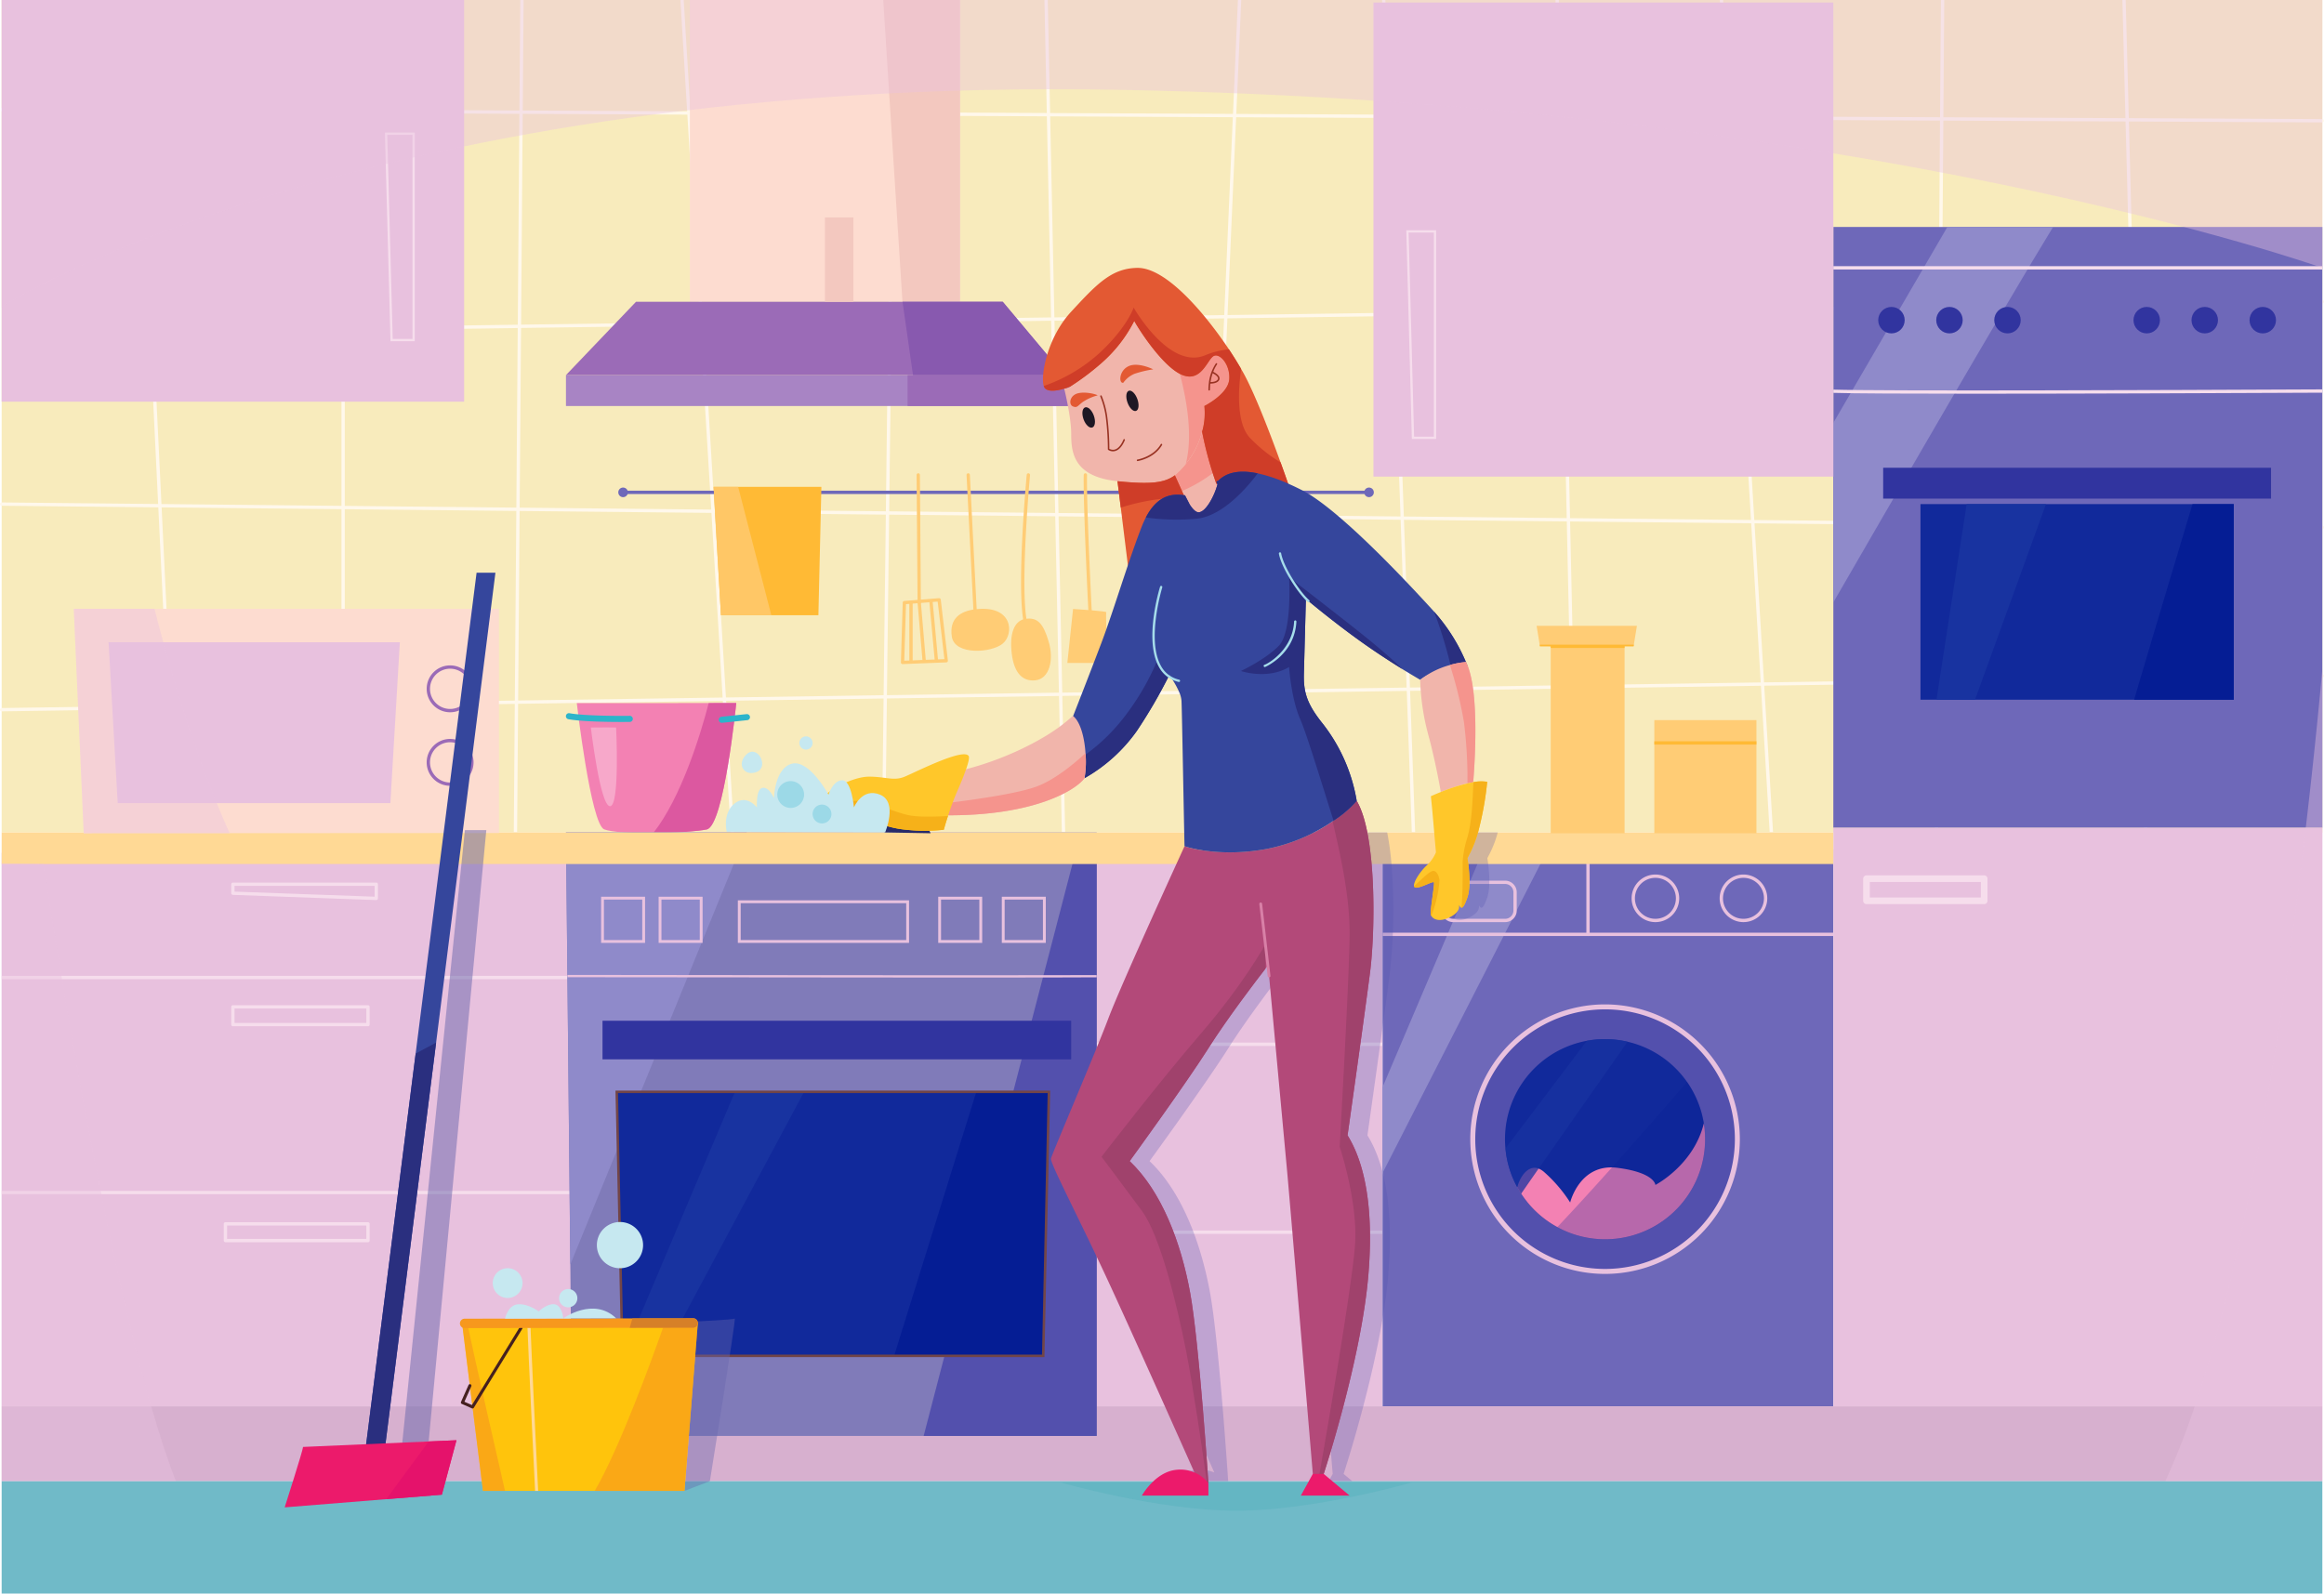 <svg xmlns="http://www.w3.org/2000/svg" width="701" height="480.762" viewBox="0 0 701 480.762">
  <g id="Restaurant_Cleaning" data-name="Restaurant Cleaning" transform="translate(0.5 0.76)">
    <path id="Path_48225" data-name="Path 48225" d="M416.55,255.48V423.5H0V256.49Z" fill="#e8c1de"/>
    <g id="Group_31853" data-name="Group 31853">
      <path id="Path_48226" data-name="Path 48226" d="M416.55,313.78v1H323.56a.5.5,0,1,1,0-1Z" fill="#f6ddec"/>
    </g>
    <g id="Group_31854" data-name="Group 31854">
      <path id="Path_48227" data-name="Path 48227" d="M416.55,370.48v1H319.84a.5.5,0,0,1,0-1Z" fill="#f6ddec"/>
    </g>
    <rect id="Rectangle_5034" data-name="Rectangle 5034" width="135.95" height="168.02" transform="translate(416.55 255.48)" fill="#6e68b9"/>
    <path id="Path_48228" data-name="Path 48228" d="M466.39,255.48l-49.84,97.6V327.16l30.48-71.68Z" fill="#8f8aca"/>
    <g id="Group_31860" data-name="Group 31860">
      <g id="Group_31855" data-name="Group 31855">
        <path id="Path_48229" data-name="Path 48229" d="M175.92,294.15a.5.5,0,0,1-.5.5H0v-1H175.42A.5.5,0,0,1,175.92,294.15Z" fill="#f6ddec"/>
      </g>
      <g id="Group_31856" data-name="Group 31856">
        <path id="Path_48230" data-name="Path 48230" d="M177.59,359a.5.5,0,0,1-.5.5H0v-1H177.09A.5.5,0,0,1,177.59,359Z" fill="#f6ddec"/>
      </g>
      <g id="Group_31857" data-name="Group 31857">
        <path id="Path_48231" data-name="Path 48231" d="M110.5,367.96h-43a.5.5,0,0,0-.5.5v5.04a.5.5,0,0,0,.5.5h43a.5.5,0,0,0,.5-.5v-5.04A.5.5,0,0,0,110.5,367.96ZM110,373H68v-4.04h42Z" fill="#f6ddec"/>
      </g>
      <g id="Group_31858" data-name="Group 31858">
        <path id="Path_48232" data-name="Path 48232" d="M110.5,302.5H69.75a.5.5,0,0,0-.5.5v5.34a.5.5,0,0,0,.5.5H110.5a.5.5,0,0,0,.5-.5V303A.5.5,0,0,0,110.5,302.5Zm-.5,5.34H70.25V303.5H110Z" fill="#f6ddec"/>
      </g>
      <g id="Group_31859" data-name="Group 31859">
        <path id="Path_48233" data-name="Path 48233" d="M113,265.5H69.75a.5.5,0,0,0-.5.5v2.71a.5.5,0,0,0,.48.5l43.25,1.57H113a.518.518,0,0,0,.35-.14.554.554,0,0,0,.15-.36V266A.5.5,0,0,0,113,265.5Zm-.5,4.26-42.25-1.53V266.5H112.5Z" fill="#f6ddec"/>
      </g>
    </g>
    <path id="Path_48234" data-name="Path 48234" d="M700-.76V250.37H0V32.83l41.48.2-.05-1L0,31.83V-.76Z" fill="#f8ebbc"/>
    <path id="Path_48235" data-name="Path 48235" d="M700.01,90.77a.5.5,0,0,0,.49-.51.47.47,0,0,0-.5-.49h-.01l-56.91.78-1.43-54.66,58.35.28a.5.5,0,0,0,.5-.5.5.5,0,0,0-.5-.5l-58.38-.28L640.69-.76h-1l.93,35.65-54.93-.27.26-35.38h-1l-.26,35.38-63.33-.3L519.26-.76h-1.01l2.11,35.07h-.01l-49.9-.24L469.7-.76h-1l.75,34.83-50.83-.24L417.38-.76h-1l1.24,34.58-45.21-.21L373.9-.76h-1L371.41,33.6l-55.16-.26-.71-34.1h-1l.71,34.09-46.06-.22L269.6-.76h-1l-.41,33.87-60.43-.29L205.73-.76h-.99l2.03,33.58-49.59-.24.26-33.34h-1l-.26,33.34-52.68-.26V-.76h-1V32.32l-60.06-.29L40.85-.76h-1l1.58,32.79.05,1,3.18,65.68L0,99.32v1H.01l44.7-.61,2.49,51.58L0,150.82a.5.5,0,0,0-.5.5.5.5,0,0,0,.5.5l47.25.48,2.89,59.81L0,212.84H-.01a.508.508,0,0,0-.49.51.5.5,0,0,0,.5.49H.01l50.18-.73,1.8,37.26.01.21a.489.489,0,0,0,.5.47h.02a.5.5,0,0,0,.48-.52l-.01-.16-1.8-37.27,51.31-.75v38.02h1V212.34l51.28-.75-.3,38.78h1l.3-38.8,61.75-.89,2.4,39.69h1l-2.4-39.71,47.489-.69-.489,40.4h1l.489-40.41,51.911-.76.86,41.17h1l-.86-41.18,43.88-.64-1.82,41.82H363l1.81-41.84,59.02-.86,1.52,42.7h1.01l-1.53-42.71,48.36-.71.94,43.42h1l-.94-43.43,56.46-.82,2.65,44.25h1.01l-2.66-44.27,51.79-.75-.33,45.02h1l.33-45.03,60.61-.89,1.2,45.92h1l-1.2-45.93,53.95-.79h.01a.5.5,0,0,0,.49-.5.522.522,0,0,0-.5-.5h-.01l-53.96.79-1.19-45.16,55.16.55a.5.5,0,1,0,0-1l-55.18-.55L643.1,91.55l56.9-.78ZM102.5,211.35l-51.36.75-2.89-59.79,54.25.54Zm0-59.5-54.3-.55L45.71,99.7l56.79-.78Zm0-53.93-56.84.78L42.48,33.03l60.02.29Zm483.18-62.3,54.97.27,1.43,54.67-56.811.78Zm-65.27-.31h.01l3.4,56.86-52.1.71-1.25-57.81ZM369.73,95.28l50.06-.69,2.16,60.46-54.79-.55Zm-3.57,59.21-47.38-.48-1.22-58.02,51.17-.7Zm54.63-59.91,49.95-.68h.01l1.33,61.65-49.13-.49Zm50.96-.7,52.13-.71,3.78,62.94-54.58-.55Zm-2.28-58.81,1.25,57.83-49.97.68-2.1-58.75Zm-97.11-.46,45.29.21,2.1,58.77-49.981.69Zm-1-.01-2.591,59.69-51.229.7-1.271-60.65Zm-102.19-.49,46.1.22L316.54,95l-48.12.66Zm-.76,62.55L316.56,96l1.22,58-50.07-.5Zm-.24-62.55-.75,61.56-55.81.76-3.79-62.61Zm-111-.53,49.66.24,3.79,62.63-53.94.73Zm-.92,118.8.42-54.2,54.01-.73,3.36,55.51v.01l-57.79-.58Zm-1.46,58.21-51.29.75V152.86l51.74.52Zm.46-58.22v.01l-51.75-.52V98.91l52.17-.71Zm.43-55.17-52.18.71V33.32l52.67.26Zm61.79,112.48-61.68.89.45-57.18,57.86.58,3.37,55.7Zm48.56-.71-47.56.69-3.37-55.68,51.6.51Zm.68-55.48-51.67-.51v-.01l-3.36-55.54,55.73-.76Zm.32,55.47v-.01l.67-54.45,50.1.5,1.11,53.2Zm96.82-1.42v.01l-43.94.64v-.01l-1.11-53.17,47.31.48Zm1.01-.01,2.26-52.03,54.86.55,1.81,50.62Zm59.93-.87-1.81-50.6,49.12.49,1.07,49.4Zm49.38-.72-1.07-49.38,54.62.55,2.87,48.01Zm109.28-1.59-51.86.75-2.87-47.98,55.07.55Zm.34-47.68-55.13-.55-3.78-62.96h.01l59.379-.81Zm.479-65.32-59.439.81h-.01l-3.4-56.84,63.26.3Zm60.75,112.1-60.569.88.34-46.65,59.05.59Zm-1.2-46.18-59.03-.59.479-64.34,56.831-.78Z" fill="#fff8eb"/>
    <rect id="Rectangle_5035" data-name="Rectangle 5035" width="147.5" height="181.25" transform="translate(552.5 67.71)" fill="#6e68b9"/>
    <path id="Path_48236" data-name="Path 48236" d="M618.79,67.71c-14.31,23.34-52.55,89.46-66.29,113.26V126.8l34.4-59.09Z" fill="#8f8aca"/>
    <rect id="Rectangle_5036" data-name="Rectangle 5036" width="139.5" height="121.179" transform="translate(0 -0.76)" fill="#e8c1de"/>
    <rect id="Rectangle_5037" data-name="Rectangle 5037" width="138.721" height="143.03" transform="translate(413.779)" fill="#e8c1de"/>
    <rect id="Rectangle_5038" data-name="Rectangle 5038" width="700" height="22.59" transform="translate(0 423.5)" fill="#d7b0cf"/>
    <rect id="Rectangle_5039" data-name="Rectangle 5039" width="700" height="33.913" transform="translate(0 446.087)" fill="#70bac8"/>
    <g id="Group_31864" data-name="Group 31864">
      <g id="Group_31861" data-name="Group 31861">
        <path id="Path_48237" data-name="Path 48237" d="M221.581,211.333s-3.673,37.005-8.887,38.13c-2.668.578-9.488,1.019-16.141,1.083-6.351.065-12.535-.221-14.8-1.1-4.063-1.562-8.273-38.088-8.273-38.088l39.8-.019Z" fill="#f381b3"/>
        <path id="Path_48238" data-name="Path 48238" d="M221.581,211.333s-3.673,37.005-8.887,38.13c-2.668.578-9.488,1.019-16.141,1.083,8.466-10.709,14.314-29.908,16.72-39.2Z" fill="#dc58a0"/>
      </g>
      <g id="Group_31862" data-name="Group 31862">
        <path id="Path_48239" data-name="Path 48239" d="M186.981,217.048c-4.062,0-12-.1-16.013-.832a.918.918,0,1,1,.328-1.806c5.249.954,18.051.79,18.179.783h.013a.92.92,0,0,1,.013,1.839C189.36,217.035,188.408,217.048,186.981,217.048Z" fill="#2db4ca"/>
      </g>
      <g id="Group_31863" data-name="Group 31863">
        <path id="Path_48240" data-name="Path 48240" d="M217.22,217.309a.919.919,0,0,1-.1-1.832l7.585-.8a.93.93,0,0,1,1.01.817.921.921,0,0,1-.816,1.009l-7.586.8A.439.439,0,0,1,217.22,217.309Z" fill="#2db4ca"/>
      </g>
      <path id="Path_48241" data-name="Path 48241" d="M177.718,218.72s5.066-.074,7.624,0c0,0,1.164,23.666-1.825,23.743S177.718,218.72,177.718,218.72Z" fill="#f7a8ca"/>
    </g>
    <g id="Group_31866" data-name="Group 31866">
      <g id="Group_31865" data-name="Group 31865">
        <rect id="Rectangle_5040" data-name="Rectangle 5040" width="152.302" height="9.326" transform="translate(170.213 112.403)" fill="#a884c4"/>
        <rect id="Rectangle_5041" data-name="Rectangle 5041" width="49.251" height="9.326" transform="translate(273.265 112.403)" fill="#9b6bb7"/>
      </g>
      <rect id="Rectangle_5042" data-name="Rectangle 5042" width="81.487" height="91.03" transform="translate(207.597 -0.76)" fill="#fddcd0"/>
      <path id="Path_48242" data-name="Path 48242" d="M289.084-.76V90.27H271.713L265.907-.76Z" fill="#f3c8bf"/>
      <path id="Path_48243" data-name="Path 48243" d="M320.494,112.4H170.213L191.352,90.27h110.6Z" fill="#9b6bb7"/>
      <rect id="Rectangle_5043" data-name="Rectangle 5043" width="8.578" height="25.433" transform="translate(248.34 64.836)" fill="#f3c8bf"/>
      <path id="Path_48244" data-name="Path 48244" d="M320.494,112.4h-45.6L271.731,90.27h30.223Z" fill="#8859af"/>
    </g>
    <g id="Group_31867" data-name="Group 31867">
      <path id="Path_48245" data-name="Path 48245" d="M432.691,131.667h-7.327l-1.677-62.96h9Zm-6.652-.687h5.966V69.394h-7.611Z" fill="#f6ddec"/>
    </g>
    <g id="Group_31868" data-name="Group 31868">
      <path id="Path_48246" data-name="Path 48246" d="M124.609,102.187h-7.327l-1.677-62.961h9Zm-6.652-.688h5.966V39.914h-7.611Z" fill="#f6ddec"/>
    </g>
    <path id="Path_48247" data-name="Path 48247" d="M330.3,250.374V432.44H172.05l-1.84-182.067Z" fill="#807bb9"/>
    <path id="Path_48248" data-name="Path 48248" d="M224.715,250.371,171.528,380.735l-1.314-130.364Z" fill="#8f8aca"/>
    <path id="Path_48249" data-name="Path 48249" d="M315.895,328.629l-1.716,79.66H187.251l-1.716-79.66Z" fill="#11299b"/>
    <path id="Path_48250" data-name="Path 48250" d="M242.046,328.629l-42.678,79.66h-11.91l33.741-79.66Z" fill="#1833a0"/>
    <path id="Path_48251" data-name="Path 48251" d="M330.3,252.983V432.438H278.108l46.677-179.454Z" fill="#5350ad"/>
    <path id="Path_48252" data-name="Path 48252" d="M315.895,328.629l-1.716,79.66H269.191l24.8-79.66Z" fill="#051d94"/>
    <rect id="Rectangle_5044" data-name="Rectangle 5044" width="141.363" height="11.643" transform="translate(181.241 307.184)" fill="#31349f"/>
    <g id="Group_31874" data-name="Group 31874">
      <g id="Group_31869" data-name="Group 31869">
        <path id="Path_48253" data-name="Path 48253" d="M194.078,283.693H180.817V269.769h13.261Zm-12.409-.855h11.555V270.624H181.669Z" fill="#e8c1de"/>
      </g>
      <g id="Group_31870" data-name="Group 31870">
        <path id="Path_48254" data-name="Path 48254" d="M211.428,283.693H198.163V269.769h13.265Zm-12.407-.855h11.552V270.624H199.021Z" fill="#e8c1de"/>
      </g>
      <g id="Group_31871" data-name="Group 31871">
        <path id="Path_48255" data-name="Path 48255" d="M295.761,283.693H282.5V269.769h13.261Zm-12.413-.855H294.9V270.624H283.348Z" fill="#e8c1de"/>
      </g>
      <g id="Group_31872" data-name="Group 31872">
        <path id="Path_48256" data-name="Path 48256" d="M314.945,283.693H301.682V269.769h13.263Zm-12.409-.855h11.551V270.624H302.536Z" fill="#e8c1de"/>
      </g>
      <g id="Group_31873" data-name="Group 31873">
        <path id="Path_48257" data-name="Path 48257" d="M273.7,283.693H222.061V270.858H273.7Zm-50.782-.855h49.93V271.717h-49.93Z" fill="#e8c1de"/>
      </g>
    </g>
    <path id="Path_48258" data-name="Path 48258" d="M314.176,408.289H187.251l-1.72-79.66H315.895Z" fill="none" stroke="#724547" stroke-miterlimit="10" stroke-width="0.75"/>
    <g id="Group_31875" data-name="Group 31875">
      <path id="Path_48259" data-name="Path 48259" d="M330.3,293.417v.667c-5.986.04-18.33.068-43.919.068-24.464,0-61.029-.028-115.714-.1l-.013-.7C190.876,293.392,304.214,293.525,330.3,293.417Z" fill="#e8c1de"/>
    </g>
    <path id="Path_48260" data-name="Path 48260" d="M356.909,198.3l-1.57,3.375a25.468,25.468,0,0,0-2.971-5.184A7.821,7.821,0,0,0,356.909,198.3Z" fill="#0d1960"/>
    <rect id="Rectangle_5045" data-name="Rectangle 5045" width="147.5" height="174.54" transform="translate(552.5 248.96)" fill="#e8c1de"/>
    <g id="Group_31882" data-name="Group 31882">
      <g id="Group_31876" data-name="Group 31876">
        <rect id="Rectangle_5046" data-name="Rectangle 5046" width="135.95" height="1" transform="translate(416.55 280.62)" fill="#e8c1de"/>
      </g>
      <g id="Group_31877" data-name="Group 31877">
        <path id="Path_48261" data-name="Path 48261" d="M478.5,281.616a.5.5,0,0,1-.5-.5V257.167a.5.5,0,0,1,1,0v23.949A.5.5,0,0,1,478.5,281.616Z" fill="#e8c1de"/>
      </g>
      <g id="Group_31880" data-name="Group 31880">
        <g id="Group_31878" data-name="Group 31878">
          <path id="Path_48262" data-name="Path 48262" d="M498.83,263.07a7.18,7.18,0,1,0,7.18,7.18A7.187,7.187,0,0,0,498.83,263.07Zm0,13.36a6.18,6.18,0,1,1,6.18-6.18A6.184,6.184,0,0,1,498.83,276.43Z" fill="#e8c1de"/>
        </g>
        <g id="Group_31879" data-name="Group 31879">
          <path id="Path_48263" data-name="Path 48263" d="M525.38,263.07a7.18,7.18,0,1,0,7.19,7.18A7.187,7.187,0,0,0,525.38,263.07Zm0,13.36a6.18,6.18,0,1,1,6.19-6.18A6.19,6.19,0,0,1,525.38,276.43Z" fill="#e8c1de"/>
        </g>
      </g>
      <g id="Group_31881" data-name="Group 31881">
        <path id="Path_48264" data-name="Path 48264" d="M453.5,264.92H437.83a3.51,3.51,0,0,0-3.5,3.5v5.51a3.5,3.5,0,0,0,3.5,3.5H453.5a3.5,3.5,0,0,0,3.5-3.5v-5.51A3.51,3.51,0,0,0,453.5,264.92Zm2.5,9.01a2.5,2.5,0,0,1-2.5,2.5H437.83a2.5,2.5,0,0,1-2.5-2.5v-5.51a2.507,2.507,0,0,1,2.5-2.5H453.5a2.507,2.507,0,0,1,2.5,2.5Z" fill="#e8c1de"/>
      </g>
    </g>
    <rect id="Rectangle_5047" data-name="Rectangle 5047" width="552.5" height="9.53" transform="translate(0 250.37)" fill="#ffd995"/>
    <g id="Group_31885" data-name="Group 31885">
      <g id="Group_31883" data-name="Group 31883">
        <path id="Path_48265" data-name="Path 48265" d="M700,116.71v1c-22.18.1-69.45.31-104.97.31-20.29,0-36.761-.07-42.53-.26v-.98C565.93,117.24,647.88,116.96,700,116.71Z" fill="#f6ddec"/>
      </g>
      <g id="Group_31884" data-name="Group 31884">
        <rect id="Rectangle_5048" data-name="Rectangle 5048" width="147.5" height="1" transform="translate(552.5 79.54)" fill="#f6ddec"/>
      </g>
    </g>
    <rect id="Rectangle_5049" data-name="Rectangle 5049" width="35.5" height="6.682" transform="translate(562.5 264.314)" fill="none" stroke="#f6ddec" stroke-linecap="round" stroke-linejoin="round" stroke-width="2"/>
    <rect id="Rectangle_5050" data-name="Rectangle 5050" width="117" height="9.313" transform="translate(567.528 140.354)" fill="#31349f"/>
    <g id="Group_31888" data-name="Group 31888">
      <g id="Group_31886" data-name="Group 31886">
        <circle id="Ellipse_438" data-name="Ellipse 438" cx="3.992" cy="3.992" r="3.992" transform="translate(566.036 91.835)" fill="#31349f"/>
        <circle id="Ellipse_439" data-name="Ellipse 439" cx="3.992" cy="3.992" r="3.992" transform="translate(583.536 91.835)" fill="#31349f"/>
        <circle id="Ellipse_440" data-name="Ellipse 440" cx="3.992" cy="3.992" r="3.992" transform="translate(601.036 91.835)" fill="#31349f"/>
      </g>
      <g id="Group_31887" data-name="Group 31887">
        <circle id="Ellipse_441" data-name="Ellipse 441" cx="3.992" cy="3.992" r="3.992" transform="translate(643.036 91.835)" fill="#31349f"/>
        <circle id="Ellipse_442" data-name="Ellipse 442" cx="3.992" cy="3.992" r="3.992" transform="translate(660.536 91.835)" fill="#31349f"/>
        <circle id="Ellipse_443" data-name="Ellipse 443" cx="3.992" cy="3.992" r="3.992" transform="translate(678.036 91.835)" fill="#31349f"/>
      </g>
    </g>
    <g id="Group_31889" data-name="Group 31889">
      <rect id="Rectangle_5051" data-name="Rectangle 5051" width="94.5" height="59.01" transform="translate(578.778 151.32)" fill="#11299b"/>
      <path id="Path_48266" data-name="Path 48266" d="M616.639,151.32l-21.41,59.01h-11.62l9.11-59.01Z" fill="#1833a0"/>
      <path id="Path_48267" data-name="Path 48267" d="M673.278,151.32v59.01H643.219c5.219-17.77,14.149-47.46,17.619-59.01Z" fill="#051d94"/>
    </g>
    <g id="Group_31891" data-name="Group 31891">
      <g id="Group_31890" data-name="Group 31890">
        <path id="Path_48268" data-name="Path 48268" d="M411,148.275H187.447a.5.5,0,0,1,0-1H411a.5.5,0,0,1,0,1Z" fill="#6e68b9"/>
      </g>
      <path id="Path_48269" data-name="Path 48269" d="M186,147.775a1.447,1.447,0,1,1,1.447,1.448A1.447,1.447,0,0,1,186,147.775Z" fill="#6e68b9"/>
      <path id="Path_48270" data-name="Path 48270" d="M411,147.775a1.447,1.447,0,1,1,1.447,1.448A1.447,1.447,0,0,1,411,147.775Z" fill="#6e68b9"/>
    </g>
    <g id="Group_31893" data-name="Group 31893">
      <g id="Group_31892" data-name="Group 31892">
        <path id="Path_48271" data-name="Path 48271" d="M276.771,181.543a.5.5,0,0,1-.5-.5l-.295-38.518a.5.5,0,0,1,.5-.5h0a.5.5,0,0,1,.5.5l.295,38.518a.5.5,0,0,1-.5.5Z" fill="#ffcc75"/>
      </g>
      <path id="Path_48272" data-name="Path 48272" d="M283.269,180.139a.511.511,0,0,0-.537-.44l-2.487.2h0l-7.991.645a.5.5,0,0,0-.46.484l-.549,18.038a.5.5,0,0,0,.5.515h.02l13.173-.509a.507.507,0,0,0,.361-.174.5.5,0,0,0,.117-.384Zm-5.988,1,2.557-.207,1.587,17.272-2.682.1Zm.462,17.207-2.949.114v-17.12l1.491-.12Zm-4.963-16.844,1.014-.082V198.5l-1.533.058Zm9.646,16.663-1.591-17.313,1.5-.121,2.027,17.359Z" fill="#ffcc75"/>
    </g>
    <g id="Group_31895" data-name="Group 31895">
      <g id="Group_31894" data-name="Group 31894">
        <path id="Path_48273" data-name="Path 48273" d="M308.739,187.271a.5.5,0,0,1-.49-.407c-2.117-11.175.822-43.034.948-44.384a.5.5,0,1,1,1,.092c-.031.33-3.052,33.069-.962,44.106a.5.5,0,0,1-.492.593Z" fill="#ffcc75"/>
      </g>
      <path id="Path_48274" data-name="Path 48274" d="M308.7,185.963c-2.757.46-4.625,3.422-4.125,9.461s2.781,9.468,7.141,9.066,5.73-6.164,4.107-11.658S312.451,185.338,308.7,185.963Z" fill="#ffcc75"/>
    </g>
    <g id="Group_31897" data-name="Group 31897">
      <g id="Group_31896" data-name="Group 31896">
        <path id="Path_48275" data-name="Path 48275" d="M328.323,184.329a.5.5,0,0,1-.495-.44c-.113-.989-1.613-32.432-1.441-41.373a.5.5,0,0,1,.5-.491h.009a.5.5,0,0,1,.491.51c-.178,9.245,1.417,41.051,1.435,41.243a.5.5,0,0,1-.445.549A.479.479,0,0,1,328.323,184.329Z" fill="#ffcc75"/>
      </g>
      <path id="Path_48276" data-name="Path 48276" d="M323.172,182.957s10.278.625,10.028,1,.347,15.278.347,15.278h-12.1Z" fill="#ffcc75"/>
    </g>
    <g id="Group_31899" data-name="Group 31899">
      <g id="Group_31898" data-name="Group 31898">
        <path id="Path_48277" data-name="Path 48277" d="M293.648,184.448a.5.5,0,0,1-.5-.475l-2.1-41.422a.5.5,0,0,1,.473-.525.487.487,0,0,1,.525.475l2.1,41.421a.5.5,0,0,1-.473.525Z" fill="#ffcc75"/>
      </g>
      <path id="Path_48278" data-name="Path 48278" d="M293.535,183.073c-4.21.545-7.779,2.635-6.931,8.25s11.84,4.947,15.34,2.1S305.126,181.573,293.535,183.073Z" fill="#ffcc75"/>
    </g>
    <g id="Group_31900" data-name="Group 31900" opacity="0.27" style="mix-blend-mode: multiply;isolation: isolate">
      <path id="Path_48279" data-name="Path 48279" d="M448.13,258.12a33.271,33.271,0,0,0,3.15-7.75H438.1c.33,3.77.53,6.01.53,6.01a10.646,10.646,0,0,1-2.37,3.52c-.16.18-.35.36-.54.55-1.97,1.86-3.951,4.99-3.69,6.14a.53.53,0,0,0,.32.39c1.22.46,5.36-2.03,5.66-1.56s-1.22,8.7-.92,9.79a1.365,1.365,0,0,0,.14.33v.01c.57,1.01,2.37,1.98,5.53.44,3.28-1.58,2.91-3.45,2.85-3.7.23.43.45.79.74.79.419-.01.97-.78,1.78-3.15.96-2.83.57-7.49.26-10.03C448.25,258.82,448.13,258.12,448.13,258.12Zm-28.91,1.78a90.5,90.5,0,0,0-1.29-9.53H362.69c.04,1.83.07,3.27.1,4.16,0,0-.94,2.06-2.46,5.37-5.26,11.54-17.42,38.35-20.51,46.56-3.98,10.57-17.01,40.89-17.31,42.29s8.73,18.51,17.77,38.09c4.57,9.91,11.17,24.58,16.58,36.66,4.18,9.32,7.64,17.09,8.92,19.97a10.793,10.793,0,0,0-5.43-.81,12.073,12.073,0,0,0-6.93,3.43h16.54c-.16-2.42-.8-11.81-1.691-22.59-1.039-12.47-2.409-26.8-3.789-34.32-2.76-15.09-8.58-30.48-18.23-39.65,0,0,16.86-23.17,23.75-34.05,5.769-9.11,14.49-20.51,17.19-23.98v-.01c.14-.18.26-.34.37-.48l.31,2.7a.433.433,0,0,0,.43.39h.04c1.13,12.26,4.76,51.6,5.41,58.54.51,5.56,3.89,45.46,6.019,70.86.861,10.16,1.521,18,1.721,20.4l-1.21,2.19h7.12l-2.62-2.19s2.83-8.59,5.93-20.4c3.1-11.79,6.47-26.78,7.54-39.61,2.15-25.65-3.22-37.15-6.28-42.14,0,0,5.13-36.22,6.78-49.12A172.624,172.624,0,0,0,419.22,259.9Z" fill="#5350ad"/>
    </g>
    <g id="Group_31901" data-name="Group 31901">
      <path id="Path_48280" data-name="Path 48280" d="M247.26,146.12l-.9,38.73H216.97l-2.22-38.73Z" fill="#ffba35"/>
      <path id="Path_48281" data-name="Path 48281" d="M232.16,184.85H216.97l-2.22-38.73h7.4Z" fill="#ffcc75" opacity="0.77"/>
    </g>
    <path id="Path_48282" data-name="Path 48282" d="M319.276,446.433h106.28S395.892,455,372.416,455,319.276,446.433,319.276,446.433Z" fill="#59b3bf" opacity="0.5" style="mix-blend-mode: multiply;isolation: isolate"/>
    <g id="Group_31918" data-name="Group 31918">
      <g id="Group_31916" data-name="Group 31916">
        <g id="Group_31906" data-name="Group 31906">
          <g id="Group_31902" data-name="Group 31902">
            <path id="Path_48283" data-name="Path 48283" d="M370.284,113.624c-.315,4.508-7.508,8.09-7.508,8.09a18.658,18.658,0,0,1-.355,6.276c-.089.486-.2.972-.327,1.467a25.332,25.332,0,0,1-4.837,9.662c-.035.04-.061.085-.1.125a22.463,22.463,0,0,1-3.271,3.373c-.1.077-.2.169-.3.253-3.181,2.339-7.058,2.545-17.006,1.54-13.788-1.4-13.944-9.328-13.972-14.463s-2.11-13.479-2.11-13.479a3.359,3.359,0,0,0,1.919-.678,76.767,76.767,0,0,0,9.107-6.831,42.27,42.27,0,0,0,10.113-12.9c1.9,3.4,8.364,13.131,13.739,15.936a6.634,6.634,0,0,0,.809.386c5.514,2.172,7.353-4.195,9.2-5.6S370.586,109.119,370.284,113.624Z" fill="#f1b5ab"/>
            <path id="Path_48284" data-name="Path 48284" d="M370.284,113.624c-.315,4.508-7.508,8.09-7.508,8.09a18.658,18.658,0,0,1-.355,6.276c-.089.486-.2.972-.327,1.467a25.332,25.332,0,0,1-4.837,9.662c-.035.04-.061.085-.1.125,2.372-8.977-.038-20.72-1.784-27.245a6.634,6.634,0,0,0,.809.386c5.514,2.172,7.353-4.195,9.2-5.6S370.586,109.119,370.284,113.624Z" fill="#f5948d"/>
          </g>
          <g id="Group_31903" data-name="Group 31903">
            <path id="Path_48285" data-name="Path 48285" d="M367.066,143.784a8.418,8.418,0,0,1-.343,2.323c-.907,3.412-3.452,8.285-5.631,8.4-.846.044-1.781-.894-2.713-2.3a34.741,34.741,0,0,1-2.517-4.776c-.771-1.716-1.449-3.464-1.977-4.814a23.389,23.389,0,0,0,3.372-3.5,25.332,25.332,0,0,0,4.837-9.662c.039-.143.071-.293.109-.43q.123-.519.218-1.037c.078.235.16.469.232.711,1.382,4.189,2.977,9.206,3.825,12.35A18.042,18.042,0,0,1,367.066,143.784Z" fill="#f1b5ab"/>
            <path id="Path_48286" data-name="Path 48286" d="M366.478,141.051a42.943,42.943,0,0,1-10.616,6.38c-.771-1.716-1.449-3.464-1.977-4.814a23.389,23.389,0,0,0,3.372-3.5,25.332,25.332,0,0,0,4.837-9.662c.039-.143.071-.293.109-.43l.45-.326C364.035,132.89,365.63,137.907,366.478,141.051Z" fill="#f5948d"/>
          </g>
          <path id="Path_48287" data-name="Path 48287" d="M338.329,114.713c-1.382.314-1.379-3.574,1.529-4.974s7.506.93,7.506.93a32.617,32.617,0,0,0-5.667,1.343A7.876,7.876,0,0,0,338.329,114.713Z" fill="#e35933"/>
          <path id="Path_48288" data-name="Path 48288" d="M388.334,146c-9.34-4.163-17.125-5.3-21.36-1.012l-.56.245a108.208,108.208,0,0,1-4.32-15.772,20.359,20.359,0,0,0,.682-7.743s7.193-3.582,7.508-8.09-3.073-8.236-4.907-6.836-3.682,7.769-9.2,5.6-12.555-12.751-14.548-16.322a42.27,42.27,0,0,1-10.113,12.9,76.767,76.767,0,0,1-9.107,6.831c-3.7,1.5-6.994,1.847-7.894.327a2,2,0,0,1-.183-.432c-.995-3.13,1.028-14.606,8.268-22.421,7.624-8.247,12.134-13.107,19.949-13.218,8.728-.131,20.427,13.785,27.641,24.576,1.413,2.14,2.663,4.155,3.673,5.906q.371.642.7,1.231c3.493,6.314,8.139,18.508,11.2,26.957C386.875,141.794,387.775,144.372,388.334,146Z" fill="#e35933"/>
          <path id="Path_48289" data-name="Path 48289" d="M356.909,149.342l-.118.047a11.051,11.051,0,0,0-4.6.123h-.028c-2.74.744-5.8,3.031-8.231,9.2-1.337,3.412-2.745,7.4-4.153,11.574l-2.211-17.9-.988-7.972c9.948,1,14.14.548,17.309-1.793Z" fill="#e35933"/>
          <path id="Path_48290" data-name="Path 48290" d="M365.457,111.412a10.922,10.922,0,0,1,1.13-2.224.234.234,0,0,0-.024-.326.223.223,0,0,0-.322.026,13.35,13.35,0,0,0-2.1,5.825v.008a16.62,16.62,0,0,0-.141,2.09.231.231,0,1,0,.461,0,16.13,16.13,0,0,1,.111-1.84h.023c.627,0,2.266-.107,2.691-1.184C367.725,112.639,366.053,111.706,365.457,111.412Zm1.4,2.206c-.29.724-1.53.881-2.22.887a14.82,14.82,0,0,1,.651-2.655C365.829,112.124,367.147,112.873,366.858,113.618Z" fill="#983222"/>
          <g id="Group_31904" data-name="Group 31904">
            <path id="Path_48291" data-name="Path 48291" d="M335.211,135.4a2.564,2.564,0,0,1-1.445-.438.23.23,0,0,1-.1-.189,77.82,77.82,0,0,0-.65-9.907,25.877,25.877,0,0,0-1.626-6,.231.231,0,1,1,.411-.209,25.609,25.609,0,0,1,1.668,6.126,76.35,76.35,0,0,1,.653,9.86,2.216,2.216,0,0,0,1.664.21c1-.291,1.871-1.3,2.591-3.008a.232.232,0,0,1,.3-.124.23.23,0,0,1,.124.306c-.778,1.847-1.755,2.949-2.9,3.275A2.59,2.59,0,0,1,335.211,135.4Z" fill="#983222"/>
          </g>
          <g id="Group_31905" data-name="Group 31905">
            <path id="Path_48292" data-name="Path 48292" d="M342.629,138.343a.218.218,0,0,1-.224-.2.226.226,0,0,1,.186-.268c.051-.006,4.828-.809,7.039-4.626a.227.227,0,0,1,.315-.085.236.236,0,0,1,.083.321c-2.327,4.012-7.161,4.821-7.367,4.853Z" fill="#983222"/>
          </g>
          <path id="Path_48293" data-name="Path 48293" d="M329.427,124.594c.609,1.673.417,3.288-.435,3.608s-2.035-.773-2.645-2.45-.418-3.281.434-3.6S328.815,122.924,329.427,124.594Z" fill="#1e1724"/>
          <path id="Path_48294" data-name="Path 48294" d="M342.56,119.613c.609,1.67.45,3.278-.368,3.588s-1.972-.8-2.585-2.478-.449-3.279.368-3.586S341.948,117.936,342.56,119.613Z" fill="#1e1724"/>
          <path id="Path_48295" data-name="Path 48295" d="M330.6,118.524c-.842-.545-4.68-1.325-6.627-.392s-2.054,3.266-.817,3.731,1.254-.045,2.932-1.343A14.517,14.517,0,0,1,330.6,118.524Z" fill="#e35933"/>
          <path id="Path_48296" data-name="Path 48296" d="M353.885,142.617l3.024,6.725-.118.047a11.051,11.051,0,0,0-4.6.123h-.028a64.246,64.246,0,0,0-14.6,2.87l-.988-7.972C346.524,145.415,350.716,144.958,353.885,142.617Z" fill="#cf3d28"/>
          <path id="Path_48297" data-name="Path 48297" d="M388.334,146c-9.34-4.163-17.125-5.3-21.36-1.012l-.56.245a108.208,108.208,0,0,1-4.32-15.772,20.359,20.359,0,0,0,.682-7.743s7.193-3.582,7.508-8.09-3.073-8.236-4.907-6.836-3.682,7.769-9.2,5.6-12.555-12.751-14.548-16.322a42.27,42.27,0,0,1-10.113,12.9,76.767,76.767,0,0,1-9.107,6.831c-3.7,1.5-6.994,1.847-7.894.327a2,2,0,0,1-.183-.432,48.831,48.831,0,0,0,17.03-10.148c8.271-7.772,10.084-13.526,10.084-13.526s10.578,18.7,21.387,14.479a24.221,24.221,0,0,1,7.357-1.868c1.413,2.14,2.663,4.155,3.673,5.906-.8,5.745-1.555,16.072,2.536,20.662a44.783,44.783,0,0,0,9.361,7.526C386.875,141.794,387.775,144.372,388.334,146Z" fill="#cf3d28"/>
        </g>
        <g id="Group_31915" data-name="Group 31915">
          <path id="Path_48298" data-name="Path 48298" d="M280.192,250.623l-13.7-.251s-12.517-4.995-19.229-8.661a60.342,60.342,0,0,1,17.713-.336c11.517,1.865,12.47,3.181,12.47,3.181Z" fill="#272b6a"/>
          <path id="Path_48299" data-name="Path 48299" d="M412.75,292.63c-1.652,12.9-6.776,49.12-6.776,49.12,3.059,4.986,8.427,16.488,6.273,42.139S398.775,443.9,398.775,443.9l-1.331.327-1.885.456s-7.05-83.8-7.813-92.039S382,290.447,382,290.447s-.3.375-.816,1.044v.011c-2.7,3.471-11.416,14.87-17.189,23.982-6.891,10.876-23.746,34.047-23.746,34.047,9.649,9.168,15.474,24.563,18.229,39.645S364,446.7,364,446.7l-.489-.271-3.188-1.745s-17-38.244-26.042-57.834-18.075-36.7-17.766-38.1,13.332-31.717,17.311-42.285,22.968-51.93,22.968-51.93,10.117,3.584,24.98.784a53.575,53.575,0,0,0,19.7-8.293,33.133,33.133,0,0,0,7.264-6.166C414.7,250.8,414.4,279.721,412.75,292.63Z" fill="#b34979"/>
          <path id="Path_48300" data-name="Path 48300" d="M412.75,292.63c-1.652,12.9-6.776,49.12-6.776,49.12,3.059,4.986,8.427,16.488,6.273,42.139S398.775,443.9,398.775,443.9l-1.331.327c1.991-11.4,10.221-58.87,10.825-70.129.694-12.827-4.676-28.917-4.676-28.917s2.84-49.909,3-63.668c.122-12.06-2.919-24.829-5.124-34.484a33.133,33.133,0,0,0,7.264-6.166C414.7,250.8,414.4,279.721,412.75,292.63Z" fill="#a0426c"/>
          <path id="Path_48301" data-name="Path 48301" d="M381.186,284.106v7.4c-2.7,3.471-11.416,14.87-17.189,23.982-6.891,10.876-23.746,34.047-23.746,34.047,9.649,9.168,15.474,24.563,18.229,39.645S364,446.7,364,446.7l-.489-.271c-1.151-8.555-4.082-28.665-6.251-39.682-2.755-13.994-7.815-34.746-13.329-42.21s-12.176-16.321-12.176-16.321,17.235-22.391,30.1-37.317S381.186,284.106,381.186,284.106Z" fill="#a0426c"/>
          <path id="Path_48302" data-name="Path 48302" d="M442.126,200.079a20.085,20.085,0,0,0-4.984.326,24.455,24.455,0,0,0-9.264,3.914s-2.131-1.226-5.326-3.187c-.007-.009-.007-.02-.02-.02-3.432-2.136-8.121-5.15-12.728-8.451-8.89-6.37-16.4-12.751-16.4-12.751s-.456,16.949-.6,22.526.865,9.112,5.663,15.1a51.485,51.485,0,0,1,10.265,23.319,32.957,32.957,0,0,1-6.975,5.979,53.784,53.784,0,0,1-19.985,8.48c-14.863,2.8-24.98-.784-24.98-.784-.167-6.371-.753-40.729-.909-43.841a7.864,7.864,0,0,0-.543-2.287,26.1,26.1,0,0,0-2.971-5.261l-.006-.007a2.385,2.385,0,0,0-.154-.214l-.047.065a154.979,154.979,0,0,1-9.763,16.779,48.691,48.691,0,0,1-15.775,14.245,56.691,56.691,0,0,0,.039-6.919c-.56-9.031-3.5-11.766-3.5-11.766s4.689-11.938,8.52-22.04c2.537-6.7,5.34-15.561,8.1-23.722,1.408-4.171,2.816-8.16,4.153-11.579a27.36,27.36,0,0,1,1.2-2.63c3.85-7.407,8.76-7.117,11.666-6.686l.118-.047,1.47,2.865c.932,1.409,1.867,2.349,2.713,2.3,2.179-.124,4.724-4.991,5.631-8.4-.089-.255-.19-.541-.309-.881l.56-.241c2.694-2.734,6.826-3.265,11.885-2.212a46.879,46.879,0,0,1,9.475,3.22c1.26.558,2.549,1.174,3.851,1.836,11.031,5.6,31.1,27.055,39.064,35.758.268.287.524.577.781.867,0,0,.01,0,.01.007A54.221,54.221,0,0,1,442.126,200.079Z" fill="#35469c"/>
          <path id="Path_48303" data-name="Path 48303" d="M378.859,142.055c-2.738,3.687-10.324,12.865-18.384,13.674a66.579,66.579,0,0,1-15.35-.372c3.85-7.407,8.76-7.117,11.666-6.686l.118-.047,1.47,2.865c.932,1.409,1.867,2.349,2.713,2.3,2.179-.124,4.724-4.991,5.631-8.4-.089-.255-.19-.541-.309-.881l.56-.241C369.668,141.533,373.8,141,378.859,142.055Z" fill="#2a2f7f"/>
          <path id="Path_48304" data-name="Path 48304" d="M352.161,202.989a154.979,154.979,0,0,1-9.763,16.779,48.691,48.691,0,0,1-15.775,14.245,56.691,56.691,0,0,0,.039-6.919,56.8,56.8,0,0,0,12.684-12.512,75.485,75.485,0,0,0,9.023-15.616A21.589,21.589,0,0,0,352.161,202.989Z" fill="#2a2f7f"/>
          <path id="Path_48305" data-name="Path 48305" d="M442.126,200.079a20.085,20.085,0,0,0-4.984.326,126.423,126.423,0,0,0-5.1-16.662A54.221,54.221,0,0,1,442.126,200.079Z" fill="#2a2f7f"/>
          <path id="Path_48306" data-name="Path 48306" d="M392.8,202.436c-.159,5.58.865,9.112,5.663,15.1a51.485,51.485,0,0,1,10.265,23.319,32.957,32.957,0,0,1-6.975,5.979c-3.1-9.72-8.125-26.255-10.029-30.547-2.763-6.211-3.393-15.814-3.393-15.814-6.608,3.921-14.534,1.2-14.534,1.2s7.354-3.422,11.454-7.621,3.08-20.67,3.08-20.67,18.559,14.3,24.228,18.965c3.661,3.013,7.272,6.109,9.97,8.757-3.432-2.136-8.121-5.15-12.728-8.451-8.89-6.37-16.4-12.751-16.4-12.751S392.95,196.859,392.8,202.436Z" fill="#2a2f7f"/>
          <g id="Group_31907" data-name="Group 31907">
            <path id="Path_48307" data-name="Path 48307" d="M326.623,234.013c-2.609,3.582-15.167,11.354-41.675,11.192,0,0,.636-1.651,1.517-3.87,1.341-3.311,3.247-7.89,4.442-10.037a94.688,94.688,0,0,0,15.8-5.678c12.565-5.852,15.994-10.449,16.453-10.292s2.546,2.052,3.465,8.275c.147,1.006.251,1.967.3,2.865A28.835,28.835,0,0,1,326.623,234.013Z" fill="#f1b5ab"/>
            <path id="Path_48308" data-name="Path 48308" d="M326.623,234.013c-2.609,3.582-15.167,11.354-41.675,11.192,0,0,.636-1.651,1.517-3.87,6.576-.812,19.873-2.648,25.758-4.83,5.637-2.091,11.663-7.222,14.7-10.037A28.835,28.835,0,0,1,326.623,234.013Z" fill="#f5948d"/>
          </g>
          <g id="Group_31908" data-name="Group 31908">
            <path id="Path_48309" data-name="Path 48309" d="M443.872,235.216c-.563.092-1.142.216-1.732.346a59.935,59.935,0,0,0-8.04,2.623c-.5-2.877-1.86-10.2-3.77-17.23a70.589,70.589,0,0,1-2.452-16.636,25.627,25.627,0,0,1,8.977-4.455,24.268,24.268,0,0,1,4.837-.9C445.983,207.359,444.228,230.953,443.872,235.216Z" fill="#f1b5ab"/>
            <path id="Path_48310" data-name="Path 48310" d="M443.872,235.216c-.563.092-1.142.216-1.732.346a136.243,136.243,0,0,0-1.087-18.648,127.23,127.23,0,0,0-4.2-17.05,24.268,24.268,0,0,1,4.837-.9C445.983,207.359,444.228,230.953,443.872,235.216Z" fill="#f5948d"/>
          </g>
          <path id="Path_48311" data-name="Path 48311" d="M364,446.7a10.722,10.722,0,0,0-9.649-4.043c-6.436.621-10.42,7.778-10.42,7.778H364Z" fill="#ec1a6b"/>
          <path id="Path_48312" data-name="Path 48312" d="M391.879,450.433h14.705l-7.809-6.53h-3.283Z" fill="#ec1a6b"/>
          <g id="Group_31909" data-name="Group 31909">
            <path id="Path_48313" data-name="Path 48313" d="M355.111,204.984a.4.4,0,0,1-.076-.013,8.924,8.924,0,0,1-5.945-4.494c-4.577-8.143.128-23.591.334-24.243a.341.341,0,0,1,.431-.228.344.344,0,0,1,.226.437c-.046.156-4.822,15.813-.394,23.688a8.3,8.3,0,0,0,5.5,4.162.352.352,0,0,1,.259.417A.346.346,0,0,1,355.111,204.984Z" fill="#a6ddeb"/>
          </g>
          <g id="Group_31910" data-name="Group 31910">
            <path id="Path_48314" data-name="Path 48314" d="M381,200.477a.352.352,0,0,1-.078-.692c.991-.261,8.5-4.485,8.927-13.048a.364.364,0,0,1,.361-.333.35.35,0,0,1,.33.366c-.5,9.867-9.36,13.67-9.453,13.693A.351.351,0,0,1,381,200.477Z" fill="#a6ddeb"/>
          </g>
          <g id="Group_31911" data-name="Group 31911">
            <path id="Path_48315" data-name="Path 48315" d="M394.17,180.9a.325.325,0,0,1-.224-.085c-2.706-2.284-7.92-10.165-8.684-14.523a.345.345,0,1,1,.678-.123c.743,4.227,5.811,11.886,8.451,14.111a.354.354,0,0,1-.221.62Z" fill="#a6ddeb"/>
          </g>
          <g id="Group_31912" data-name="Group 31912">
            <path id="Path_48316" data-name="Path 48316" d="M382.3,294.1a.433.433,0,0,1-.427-.386L379.353,272a.436.436,0,0,1,.374-.483.427.427,0,0,1,.476.38l2.513,21.72a.426.426,0,0,1-.372.478A.186.186,0,0,1,382.3,294.1Z" fill="#d880a7"/>
          </g>
          <g id="Group_31913" data-name="Group 31913">
            <path id="Path_48317" data-name="Path 48317" d="M288.324,237.745c-1.168,2.658-2.161,5.457-2.881,7.669-.8,2.433-1.257,4.149-1.257,4.149a51.808,51.808,0,0,1-11.331,0,30.114,30.114,0,0,1-13.029-4.346s-6.273,3.413-7.193,2.173,1.836-3.582,1.836-3.582c-1.376-1.4-9.961.782-9.961.782s-.09-.37.927-1.976c.3-.469.7-1.044,1.223-1.755,2.3-3.114,9.954-7.313,15.011-7.313s7.35,1.4,10.725,0,17.786-8.778,19.3-6.211C292.154,228.106,290.775,232.15,288.324,237.745Z" fill="#ffc72a"/>
            <path id="Path_48318" data-name="Path 48318" d="M285.443,245.414c-.8,2.433-1.257,4.149-1.257,4.149a51.808,51.808,0,0,1-11.331,0,30.114,30.114,0,0,1-13.029-4.346s-6.273,3.413-7.193,2.173,1.836-3.582,1.836-3.582c-1.376-1.4-9.961.782-9.961.782s-.09-.37.927-1.976a12.623,12.623,0,0,1,5.2-1.755h11.03s7.35,3.34,11.947,4.32C276.6,245.811,282.026,245.616,285.443,245.414Z" fill="#f6b119"/>
          </g>
          <g id="Group_31914" data-name="Group 31914">
            <path id="Path_48319" data-name="Path 48319" d="M445.8,248.473a36.219,36.219,0,0,1-3.673,9.645s1.376,7.771,0,11.808c-.8,2.371-1.353,3.142-1.774,3.156-.29,0-.514-.358-.745-.8.064.255.431,2.121-2.846,3.7-3.159,1.54-4.957.57-5.53-.435,0,0,.008,0,0-.013a1.231,1.231,0,0,1-.138-.326c-.307-1.09,1.23-9.326.919-9.792s-4.44,2.021-5.66,1.555a.524.524,0,0,1-.324-.391c-.257-1.146,1.719-4.274,3.689-6.136a11.182,11.182,0,0,0,2.914-4.071s-.308-3.393-.768-8.84-.77-8.077-.77-8.077,1.2-.561,3.007-1.278a52.342,52.342,0,0,1,9.772-2.969c.016,0,.041-.009.06-.009a11.787,11.787,0,0,1,4.163-.1A94.669,94.669,0,0,1,445.8,248.473Z" fill="#ffc72a"/>
            <path id="Path_48320" data-name="Path 48320" d="M445.8,248.473a36.219,36.219,0,0,1-3.673,9.645s1.376,7.771,0,11.808c-.8,2.371-1.353,3.142-1.774,3.156.462-5.4.334-13.956.334-13.956a30.926,30.926,0,0,1,1.44-7.268c1.3-4.638,1.505-9.925,1.806-16.651a11.787,11.787,0,0,1,4.163-.1A94.669,94.669,0,0,1,445.8,248.473Z" fill="#f6b119"/>
            <path id="Path_48321" data-name="Path 48321" d="M433.7,264.711a35.726,35.726,0,0,1-2.474,10.83,1.231,1.231,0,0,1-.138-.326c-.307-1.09,1.23-9.326.919-9.792s-4.44,2.021-5.66,1.555a.524.524,0,0,1-.324-.391c2.052-1.8,4.875-4.852,6.012-4.592C433.391,262.313,433.7,264.711,433.7,264.711Z" fill="#f6b119"/>
          </g>
        </g>
      </g>
      <g id="Group_31917" data-name="Group 31917">
        <path id="Path_48322" data-name="Path 48322" d="M218.7,250.161s-1.38-5.421,2.294-8.455,6.821,1.129,6.821,1.129-.385-5.571,1.684-5.918,3.446,3.139,3.446,3.139.232-9.245,5.515-10.439,10.941,9.369,10.941,9.369,1.317-4.352,4.153-4.352,3.519,8.2,3.519,8.2,2.479-6.106,7.9-3.849,1.516,11.351,1.516,11.351Z" fill="#c6e8f0"/>
        <path id="Path_48323" data-name="Path 48323" d="M227.814,232.1c3.754-1.586.167-8.345-3.1-5.318S224.067,233.675,227.814,232.1Z" fill="#c6e8f0"/>
        <path id="Path_48324" data-name="Path 48324" d="M240.612,223.364a2,2,0,1,1,2,2.029A2.011,2.011,0,0,1,240.612,223.364Z" fill="#c6e8f0"/>
        <path id="Path_48325" data-name="Path 48325" d="M242.046,238.986a4.047,4.047,0,1,1-4.047-4.1A4.077,4.077,0,0,1,242.046,238.986Z" fill="#9cd9e7"/>
        <path id="Path_48326" data-name="Path 48326" d="M250.287,244.853a2.84,2.84,0,1,1-2.841-2.879A2.861,2.861,0,0,1,250.287,244.853Z" fill="#9cd9e7"/>
      </g>
    </g>
    <path id="Path_48327" data-name="Path 48327" d="M150,182.91v67.64l-81.24.05-44.01.02c0-.25-3-67.71-3-67.71Z" fill="#fddcd0"/>
    <path id="Path_48328" data-name="Path 48328" d="M32.25,193,35,241.531h82.25L120.107,193Z" fill="#e8c1de"/>
    <g id="Group_31921" data-name="Group 31921">
      <g id="Group_31919" data-name="Group 31919">
        <path id="Path_48329" data-name="Path 48329" d="M135.271,214.12a7.071,7.071,0,1,1,7.072-7.072A7.079,7.079,0,0,1,135.271,214.12Zm0-13.143a6.071,6.071,0,1,0,6.072,6.071A6.077,6.077,0,0,0,135.271,200.977Z" fill="#9b6bb7"/>
      </g>
      <g id="Group_31920" data-name="Group 31920">
        <path id="Path_48330" data-name="Path 48330" d="M135.271,236.307a7.072,7.072,0,1,1,7.072-7.072A7.079,7.079,0,0,1,135.271,236.307Zm0-13.143a6.072,6.072,0,1,0,6.072,6.071A6.077,6.077,0,0,0,135.271,223.164Z" fill="#9b6bb7"/>
      </g>
    </g>
    <path id="Path_48331" data-name="Path 48331" d="M68.76,250.6l-44.01.02c0-.25-3-67.71-3-67.71H46.1C49.92,198.02,57.8,226.22,68.76,250.6Z" fill="#e8c1de" opacity="0.41" style="mix-blend-mode: multiply;isolation: isolate"/>
    <path id="Path_48332" data-name="Path 48332" d="M0,92.011C0,91,112.485,22.333,336.576,26.333S700,80.045,700,80.045V-.76H0Z" fill="#e8c1de" opacity="0.41" style="mix-blend-mode: multiply;isolation: isolate"/>
    <path id="Path_48333" data-name="Path 48333" d="M52.57,446.09H0V259.67l12.67.23S28,363.82,45.1,423.5C47.57,432.09,50.07,439.77,52.57,446.09Z" fill="#e8c1de" opacity="0.41" style="mix-blend-mode: multiply;isolation: isolate"/>
    <path id="Path_48334" data-name="Path 48334" d="M700,201.02V446.09H652.63a212.374,212.374,0,0,0,8.88-22.59c16.67-49.52,27.56-124.2,33.49-174.54C697.59,226.94,699.24,209.58,700,201.02Z" fill="#e8c1de" opacity="0.41" style="mix-blend-mode: multiply;isolation: isolate"/>
    <g id="Group_31923" data-name="Group 31923">
      <path id="Path_48335" data-name="Path 48335" d="M493.25,188.05l-.92,5.67-.08.5h-2.72v56.4H467.25v-56.4H464l-.08-.5-.92-5.67Z" fill="#ffcc75"/>
      <g id="Group_31922" data-name="Group 31922">
        <path id="Path_48336" data-name="Path 48336" d="M492.33,193.72l-.08.5h-2.72v.5H467.25v-.5H464l-.08-.5Z" fill="#ffba35"/>
      </g>
    </g>
    <g id="Group_31925" data-name="Group 31925">
      <rect id="Rectangle_5052" data-name="Rectangle 5052" width="30.8" height="34.13" transform="translate(498.5 216.49)" fill="#ffcc75"/>
      <g id="Group_31924" data-name="Group 31924">
        <rect id="Rectangle_5053" data-name="Rectangle 5053" width="30.8" height="1" transform="translate(498.5 222.87)" fill="#ffba35"/>
      </g>
    </g>
    <g id="Group_31929" data-name="Group 31929">
      <g id="Group_31927" data-name="Group 31927">
        <circle id="Ellipse_444" data-name="Ellipse 444" cx="39.907" cy="39.907" r="39.907" transform="matrix(0.234, -0.972, 0.972, 0.234, 435.51, 372.381)" fill="#5350ad"/>
        <g id="Group_31926" data-name="Group 31926">
          <path id="Path_48337" data-name="Path 48337" d="M513.81,342.91a30.165,30.165,0,0,1-55.47,16.44c-.41-.63-.8-1.27-1.16-1.93a29.665,29.665,0,0,1-3.58-11.7,26.175,26.175,0,0,1-.14-2.81,30.17,30.17,0,0,1,30.18-30.18,30.206,30.206,0,0,1,30.17,30.18Z" fill="#11299b"/>
          <path id="Path_48338" data-name="Path 48338" d="M513.81,342.91a30.165,30.165,0,0,1-55.47,16.44c-.41-.63-.8-1.27-1.16-1.93.839-3.53,4.06-8.18,8.15-4.54a43.8,43.8,0,0,1,7.79,9.12s2.87-11.89,14.21-10.45,11.5,5.17,11.5,5.17,11.54-5.98,14.6-18.56A29.66,29.66,0,0,1,513.81,342.91Z" fill="#f381b3"/>
          <path id="Path_48339" data-name="Path 48339" d="M513.81,342.91a30.189,30.189,0,0,1-44.56,26.53c14.08-14.92,31.84-35.33,39.13-43.78A29.932,29.932,0,0,1,513.81,342.91Z" fill="#051d94" opacity="0.25" style="mix-blend-mode: multiply;isolation: isolate"/>
          <path id="Path_48340" data-name="Path 48340" d="M490.43,313.51c-6.83,9.73-24.31,34.61-32.09,45.84a29.706,29.706,0,0,1-4.74-13.63l24.56-32.49a30.093,30.093,0,0,1,12.27.28Z" fill="#1833a0" opacity="0.75" style="mix-blend-mode: screen;isolation: isolate"/>
        </g>
      </g>
      <g id="Group_31928" data-name="Group 31928">
        <path id="Path_48341" data-name="Path 48341" d="M483.64,302.25a40.655,40.655,0,1,0,40.66,40.66A40.706,40.706,0,0,0,483.64,302.25Zm0,79.81a39.155,39.155,0,1,1,39.16-39.15A39.2,39.2,0,0,1,483.64,382.06Z" fill="#e8c1de"/>
      </g>
    </g>
    <g id="Group_31937" data-name="Group 31937">
      <path id="Path_48342" data-name="Path 48342" d="M205.958,449.015l7.667-2.928s8-49.378,7.5-49.045-11.129.833-11.129.833Z" fill="#6866ad" opacity="0.4" style="mix-blend-mode: multiply;isolation: isolate"/>
      <g id="Group_31936" data-name="Group 31936">
        <path id="Path_48343" data-name="Path 48343" d="M146.19,249.667,128.8,434.106l-7.991.687,18.92-185.126Z" fill="#6866ad" opacity="0.5" style="mix-blend-mode: multiply;isolation: isolate"/>
        <g id="Group_31935" data-name="Group 31935">
          <path id="Path_48344" data-name="Path 48344" d="M210,398.235l-4.038,50.779H145.186l-3.1-24.857-.148-1.19-.595-4.789-.168-1.329-2.2-17.7,1.6-.016,18-.24.919-.009L200,398.363Z" fill="#ffc40c"/>
          <g id="Group_31930" data-name="Group 31930">
            <path id="Path_48345" data-name="Path 48345" d="M161.823,449.015h-.92c-.68-13.583-1.909-38.885-2.333-50.12l.919-.009C159.914,409.768,161.109,434.493,161.823,449.015Z" fill="#ffd896"/>
          </g>
          <path id="Path_48346" data-name="Path 48346" d="M210,398.235l-4.038,50.78H178.9c7.6-13.168,17.032-39.052,21.1-50.652Z" fill="#f7981d" opacity="0.64"/>
          <path id="Path_48347" data-name="Path 48347" d="M151.832,449.015h-6.646l-3.1-24.858-.148-1.19-.594-4.789-.168-1.329-2.2-17.7,1.6-.015C143.008,410.541,149.551,439.114,151.832,449.015Z" fill="#f7981d" opacity="0.64"/>
          <g id="Group_31931" data-name="Group 31931">
            <path id="Path_48348" data-name="Path 48348" d="M142.029,424.16a.466.466,0,0,1-.182-.039l-3.057-1.339a.508.508,0,0,1-.244-.256.475.475,0,0,1,.013-.353l2.255-5.063a.462.462,0,1,1,.844.374l-2.071,4.641,2.263.994L156.279,399.6a.459.459,0,0,1,.633-.147.452.452,0,0,1,.148.631L142.423,423.94A.466.466,0,0,1,142.029,424.16Z" fill="#45201f"/>
          </g>
          <g id="Group_31932" data-name="Group 31932">
            <path id="Path_48349" data-name="Path 48349" d="M210,398.363a1.418,1.418,0,0,1-1.414,1.416l-19.138.034-49.792.1a1.42,1.42,0,1,1-.006-2.84l50.617-.1,18.319-.026A1.418,1.418,0,0,1,210,398.363Z" fill="#f7981d"/>
            <path id="Path_48350" data-name="Path 48350" d="M210,398.363a1.418,1.418,0,0,1-1.414,1.416l-19.138.034.819-2.841,18.319-.026A1.418,1.418,0,0,1,210,398.363Z" fill="#d68028"/>
          </g>
          <g id="Group_31933" data-name="Group 31933">
            <path id="Path_48351" data-name="Path 48351" d="M148.938,172.02,131.05,313.765,115.424,437.6h-5.818L124.873,317.09l18.38-145.07Z" fill="#35469c"/>
            <path id="Path_48352" data-name="Path 48352" d="M131.05,313.765,115.424,437.6h-5.818L124.873,317.09Z" fill="#2a2f7f"/>
          </g>
          <path id="Path_48353" data-name="Path 48353" d="M157.118,386.339a4.491,4.491,0,1,1-4.494-4.5A4.492,4.492,0,0,1,157.118,386.339Z" fill="#c6e8f0"/>
          <path id="Path_48354" data-name="Path 48354" d="M193.477,374.871a6.971,6.971,0,1,1-6.969-6.968A6.969,6.969,0,0,1,193.477,374.871Z" fill="#c6e8f0"/>
          <path id="Path_48355" data-name="Path 48355" d="M173.652,390.878a2.759,2.759,0,1,1-2.758-2.756A2.762,2.762,0,0,1,173.652,390.878Z" fill="#c6e8f0"/>
          <path id="Path_48356" data-name="Path 48356" d="M151.832,397.042s.846-4.1,3.932-4.322S162,394.882,162,394.882s2.333-2.359,4.67-2.179,2.754,4.243,2.754,4.243,9.122-6.57,15.936,0Z" fill="#c6e8f0"/>
          <g id="Group_31934" data-name="Group 31934">
            <path id="Path_48357" data-name="Path 48357" d="M137.184,433.742l-4.4,16.423-16.768,1.35L85.368,453.99s5.545-17.308,5.545-18.23l37.888-1.654Z" fill="#ec1a6b"/>
            <path id="Path_48358" data-name="Path 48358" d="M137.184,433.742l-4.4,16.423-16.768,1.35L128.8,434.106Z" fill="#e5126b"/>
          </g>
        </g>
      </g>
    </g>
  </g>
</svg>
